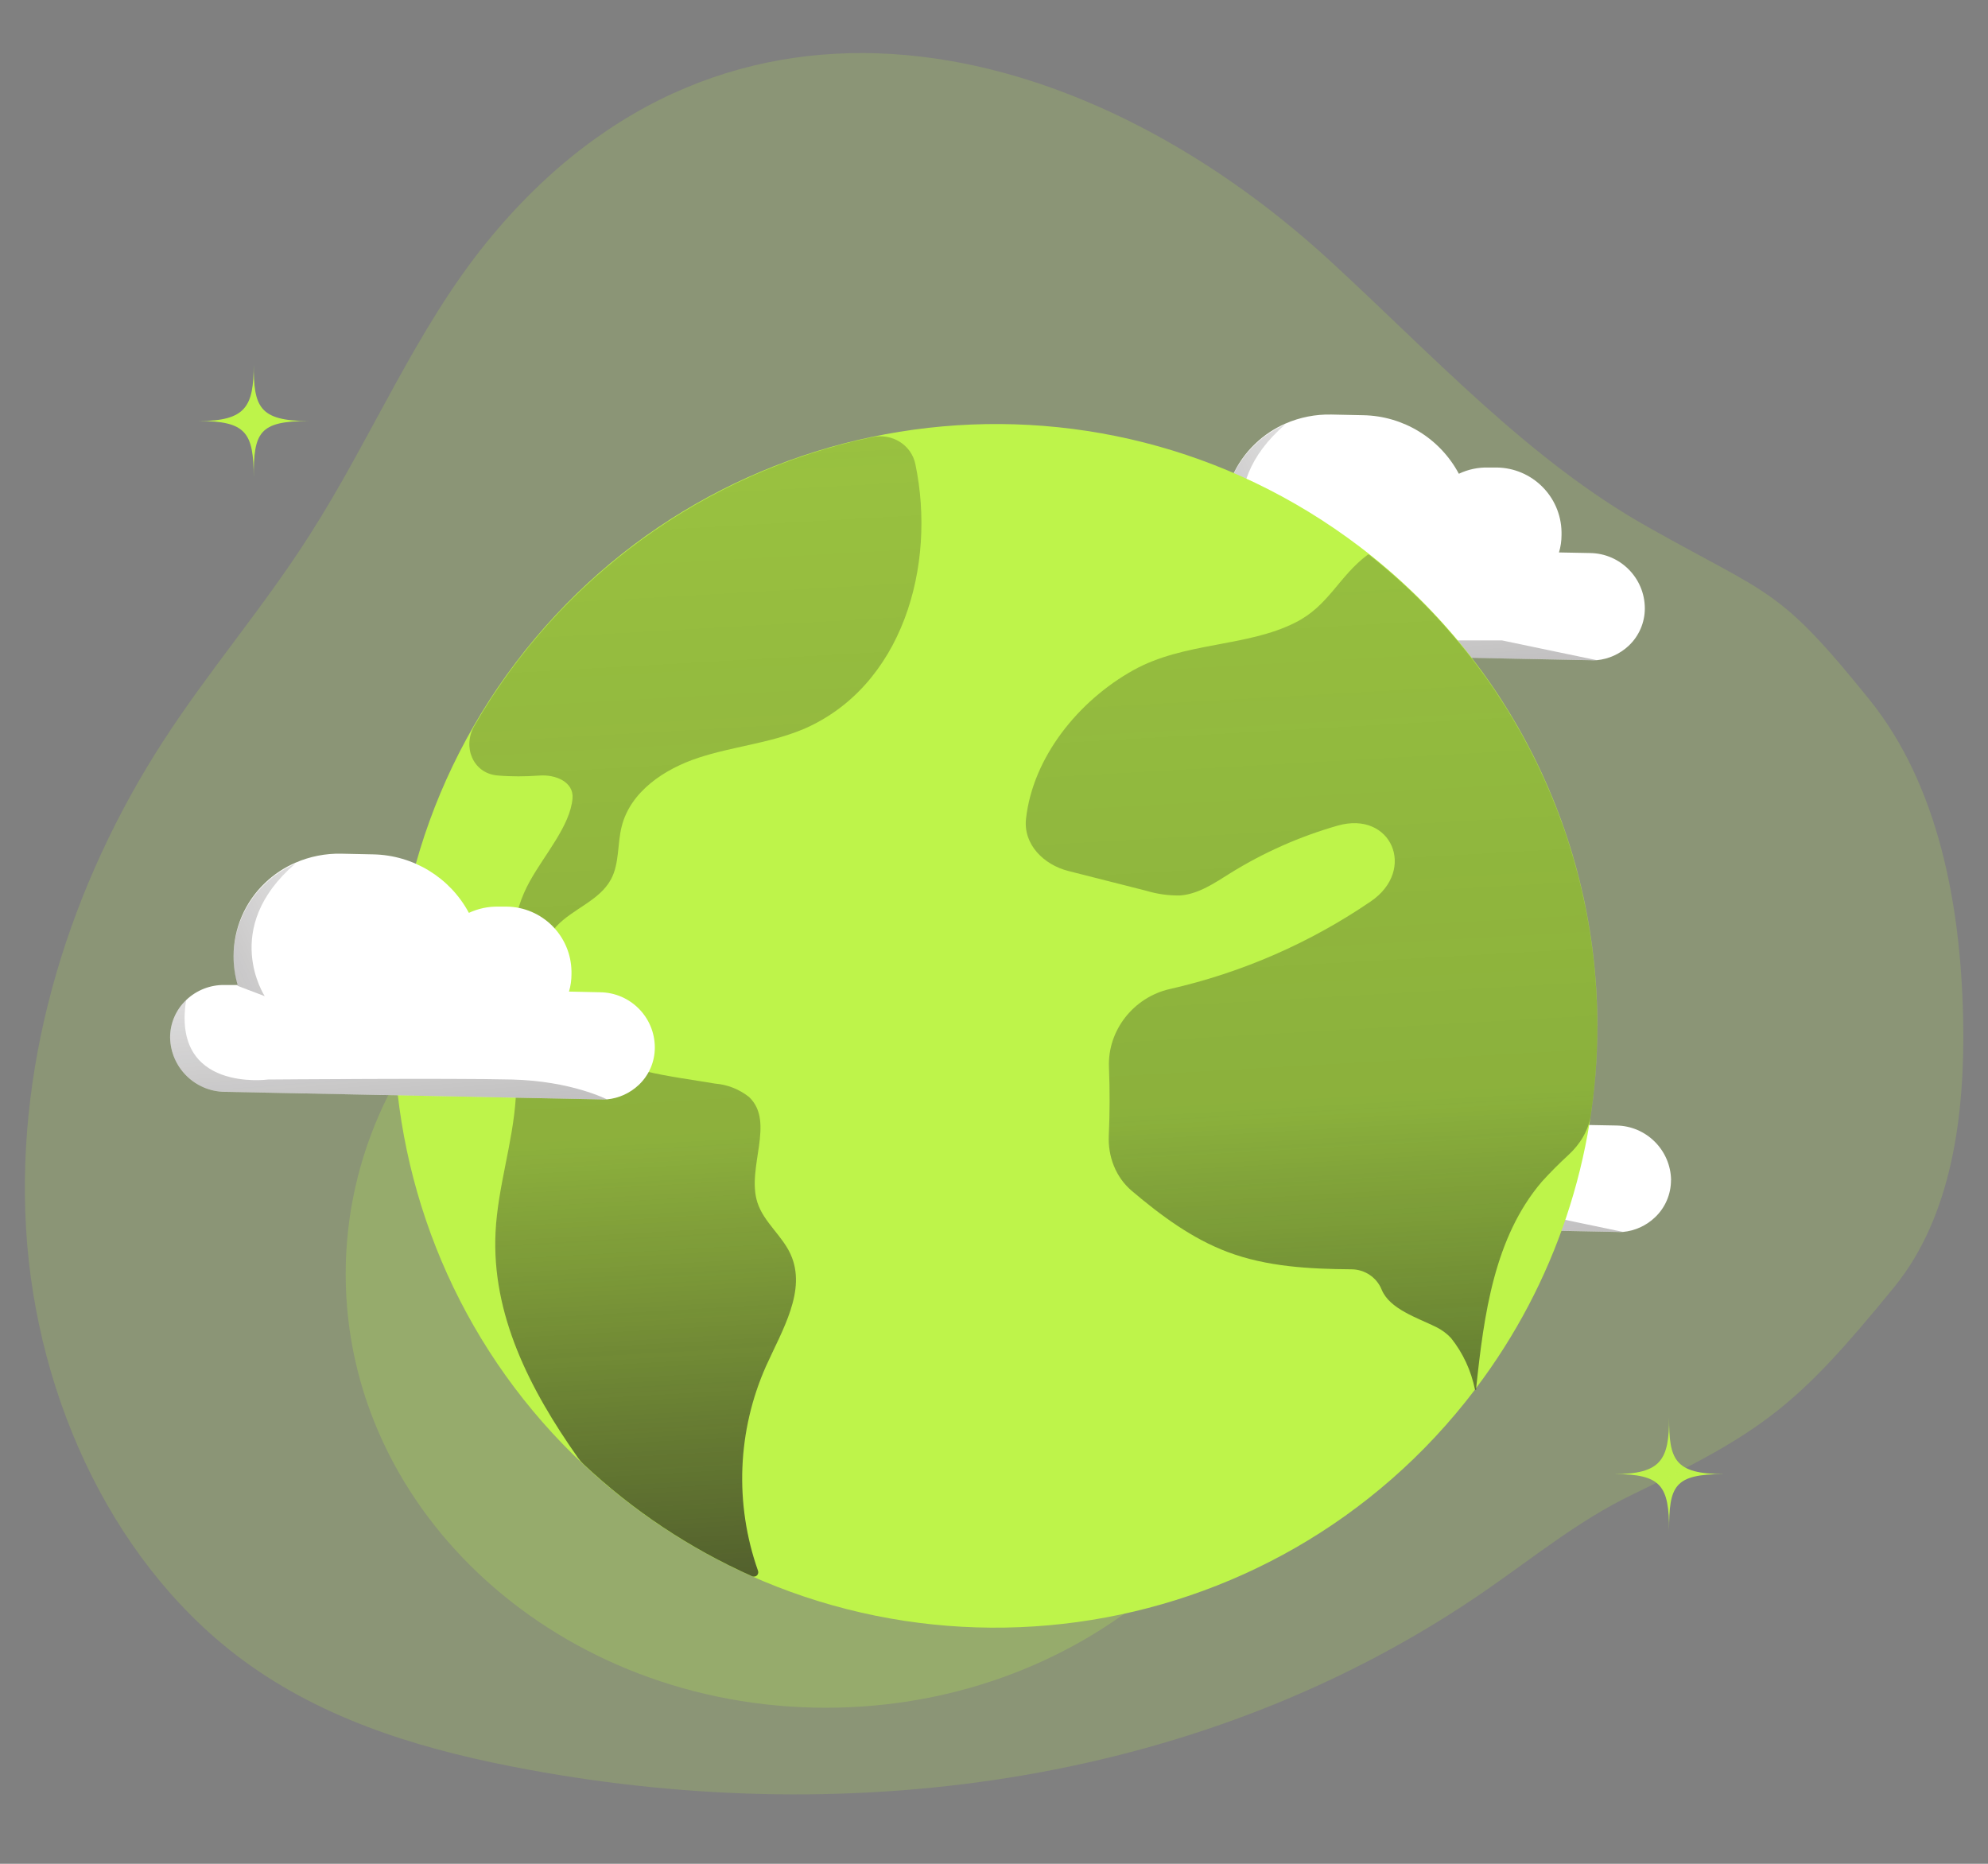 <svg width="240" height="225" viewBox="0 0 240 225" fill="none" xmlns="http://www.w3.org/2000/svg">
<rect x="0" y="0" width="240" height="225" fill="#808080" stroke="none"/>
<path d="M201.5 184.78C201.5 179.354 202.107 177.953 208.128 177.953C202.107 177.953 201.5 176.194 201.5 171.127C201.5 176.194 200.573 177.953 194.872 177.953C200.573 177.953 201.5 179.354 201.5 184.78Z" fill="#BEF44A"/>
<path d="M30.628 57.653C30.628 52.227 31.236 50.826 37.256 50.826C31.236 50.826 30.628 49.067 30.628 44C30.628 49.067 29.702 50.826 24 50.826C29.702 50.826 30.628 52.227 30.628 57.653Z" fill="#BEF44A"/>
<path opacity="0.18" d="M58.749 29.247C50.167 39.818 44.82 52.967 37.423 64.514C31.948 73.143 25.271 80.868 19.708 89.461C8.613 106.575 1.921 127.439 3.143 148.283C4.366 169.126 14.089 189.707 30.299 201.12C40.254 208.137 52.026 211.465 63.742 213.627C103.179 220.926 145.626 215.307 179.32 192.034C185.104 188.038 190.641 183.533 196.918 180.503C213.036 172.711 216.968 169.715 228.653 155.41C235.685 146.797 237.236 134.485 237 123C236.717 109.209 234.016 94.719 225.618 84.374C214.672 70.809 213.77 71.982 198.972 63.635C184.549 55.546 172.921 42.818 160.532 31.451C130.73 4.095 87.852 -6.599 58.755 29.242L58.749 29.247Z" fill="#BEF44A"/>
<path opacity="0.23" d="M99.697 206.159C131.709 206.159 157.661 182.719 157.661 153.804C157.661 124.889 131.709 101.449 99.697 101.449C67.684 101.449 41.733 124.889 41.733 153.804C41.733 182.719 67.684 206.159 99.697 206.159Z" fill="#BEF44A"/>
<path d="M201.73 142.463C201.73 144.169 201.031 145.802 199.788 146.968C198.736 147.97 197.374 148.586 195.931 148.72C195.659 148.74 195.392 148.74 195.12 148.72L149.812 147.805C146.201 147.764 143.273 144.857 143.217 141.246C143.211 139.541 143.905 137.907 145.143 136.731C146.401 135.534 148.076 134.882 149.812 134.908H151.353C151.034 133.788 150.87 132.632 150.87 131.466C150.865 128.107 152.246 124.892 154.681 122.581C155.744 121.564 156.982 120.737 158.328 120.146C160.074 119.386 161.969 119.011 163.875 119.052L167.722 119.134C172.602 119.232 177.034 121.98 179.3 126.304C180.409 125.775 181.626 125.519 182.859 125.549H183.855C188.144 125.596 191.617 129.042 191.694 133.331V133.706C191.694 134.415 191.591 135.124 191.385 135.802L195.135 135.873C198.756 135.925 201.679 138.842 201.74 142.458L201.73 142.463Z" fill="white"/>
<path d="M195.926 148.719C195.654 148.739 195.387 148.739 195.114 148.719L149.807 147.804C146.196 147.763 143.268 144.856 143.211 141.245C143.206 139.54 143.9 137.907 145.138 136.73C143.314 147.923 155.035 146.32 155.035 146.32H184.472L195.931 148.719H195.926Z" fill="url(#paint0_linear_662_15080)"/>
<path d="M198.571 73.445C198.571 75.151 197.867 76.784 196.629 77.95C195.571 78.946 194.21 79.563 192.762 79.701C192.49 79.727 192.222 79.727 191.95 79.701L146.648 78.787C143.062 78.741 140.16 75.865 140.068 72.285C140.047 70.564 140.746 68.91 141.994 67.724C143.258 66.527 144.937 65.874 146.673 65.9H148.204C147.885 64.78 147.721 63.625 147.721 62.459C147.716 59.099 149.098 55.884 151.532 53.573C152.595 52.551 153.833 51.729 155.179 51.138C156.925 50.373 158.821 50.003 160.726 50.044L164.573 50.126C169.422 50.214 173.839 52.92 176.12 57.194C177.229 56.665 178.447 56.408 179.679 56.439H180.676C184.965 56.485 188.437 59.932 188.514 64.221V64.595C188.514 65.304 188.411 66.013 188.206 66.691L191.955 66.763C195.612 66.809 198.561 69.783 198.571 73.44V73.445Z" fill="white"/>
<path d="M192.772 79.701C192.5 79.726 192.233 79.726 191.96 79.701L146.658 78.786C143.073 78.745 140.16 75.869 140.073 72.284C140.052 70.563 140.751 68.909 141.999 67.723C140.176 78.915 151.897 77.312 151.897 77.312H181.333L192.772 79.701Z" fill="url(#paint1_linear_662_15080)"/>
<path d="M151.486 67.24L148.194 65.992C147.875 64.873 147.711 63.717 147.711 62.551C147.706 59.192 149.088 55.977 151.522 53.665C152.585 52.643 153.823 51.821 155.169 51.23C146.083 59.038 151.481 67.24 151.481 67.24H151.486Z" fill="url(#paint2_linear_662_15080)"/>
<path d="M192.838 123.836C192.858 139.607 187.726 154.958 178.221 167.542L178.067 167.756C153.811 199.717 108.238 205.97 76.276 181.72C44.315 157.464 38.062 111.891 62.312 79.929C86.568 47.968 132.141 41.715 164.103 65.965C182.207 79.703 192.838 101.113 192.838 123.836Z" fill="#BEF44A"/>
<path d="M96.816 88.094C96.81 88.094 96.803 88.096 96.797 88.098C92.807 89.741 88.411 90.128 84.315 91.48C80.216 92.827 76.109 95.553 75.056 99.766C74.51 101.885 74.796 104.238 73.757 106.158C72.37 108.738 69.13 109.711 67.164 111.837C63.425 115.957 65.884 123.022 70.457 126.208C75.03 129.395 80.862 129.881 86.335 130.814C87.834 130.934 89.261 131.501 90.434 132.434C93.62 135.474 90.087 140.979 91.44 145.172C92.2 147.538 94.433 149.165 95.453 151.438C97.406 155.77 94.447 160.556 92.493 164.889C89.008 172.703 88.662 181.553 91.506 189.61C91.569 189.787 91.546 189.984 91.43 190.131C91.276 190.325 91.008 190.379 90.783 190.278C83.283 186.936 76.403 182.356 70.424 176.736C70.193 176.518 69.984 176.277 69.8 176.017C63.933 167.705 59.333 158.661 59.825 148.732C60.099 143.259 61.918 137.98 62.265 132.534C62.831 123.689 59.639 114.09 63.971 106.371C65.759 103.144 68.833 99.68 69.117 96.391C69.287 94.413 67.11 93.481 65.129 93.625C63.423 93.749 61.705 93.763 60.026 93.611C57.109 93.348 55.802 90.17 57.263 87.632C67.573 69.721 85.054 57.02 105.319 52.768C107.672 52.275 110.011 53.671 110.505 56.023C113.08 68.28 108.973 82.971 96.836 88.09C96.829 88.093 96.823 88.094 96.816 88.094Z" fill="url(#paint3_linear_662_15080)"/>
<path d="M192.835 123.836C192.837 123.836 192.838 123.838 192.838 123.839C192.838 127.463 192.573 131.078 192.037 134.655C191.757 136.521 190.724 138.167 189.334 139.442C188.219 140.465 187.151 141.54 186.133 142.66C180.394 149.386 179.147 158.711 178.214 167.523C178.214 167.591 178.214 167.66 178.211 167.728C178.208 167.795 178.11 167.797 178.071 167.743C178.065 167.736 178.06 167.725 178.058 167.716C177.597 165.461 176.618 163.34 175.181 161.537C174.679 160.994 174.057 160.535 173.378 160.2C171.105 159.08 167.752 158.028 166.798 155.68C166.195 154.197 164.757 153.244 163.156 153.231C158.082 153.192 152.951 152.928 148.212 151.145C143.903 149.525 140.17 146.754 136.64 143.767C134.703 142.127 133.744 139.629 133.858 137.093C133.982 134.34 133.988 131.583 133.878 128.831C133.699 124.368 136.867 120.386 141.222 119.398C149.93 117.423 158.161 113.823 165.492 108.815C171.058 105.013 167.969 97.819 161.487 99.671C156.954 100.966 152.596 102.887 148.545 105.399C146.652 106.585 144.732 107.912 142.519 108.099C141.12 108.132 139.72 107.939 138.373 107.532L128.981 105.148C125.979 104.386 123.525 101.926 123.865 98.847C124.682 91.448 130.163 84.604 136.86 80.883C143.019 77.477 150.485 78.137 156.391 75.15C160.426 73.123 161.617 69.571 165.134 66.953C165.152 66.939 165.175 66.932 165.198 66.932C165.223 66.932 165.246 66.94 165.265 66.955C182.67 80.699 192.824 101.657 192.832 123.833C192.832 123.835 192.833 123.836 192.835 123.836Z" fill="url(#paint4_linear_662_15080)"/>
<path d="M79.053 126.464C79.053 128.169 78.355 129.798 77.117 130.969C76.064 131.965 74.703 132.587 73.259 132.72C72.987 132.736 72.72 132.736 72.448 132.72L27.14 131.806C23.524 131.765 20.596 128.853 20.535 125.237C20.535 123.531 21.233 121.903 22.471 120.732C23.724 119.53 25.404 118.873 27.14 118.909H28.681C28.357 117.789 28.193 116.628 28.198 115.462C28.193 112.103 29.57 108.888 32.009 106.576C33.072 105.559 34.31 104.737 35.656 104.152C37.403 103.392 39.298 103.017 41.203 103.058L45.05 103.14C49.894 103.232 54.316 105.929 56.607 110.202C57.722 109.684 58.939 109.422 60.167 109.447H61.163C65.447 109.499 68.914 112.95 68.991 117.239V117.614C68.991 118.323 68.894 119.027 68.688 119.705L72.438 119.787C76.105 119.823 79.058 122.807 79.053 126.474V126.464Z" fill="white"/>
<path d="M73.259 132.719C72.987 132.734 72.72 132.734 72.448 132.719L27.14 131.804C23.524 131.763 20.596 128.851 20.535 125.235C20.535 123.53 21.233 121.902 22.471 120.73C20.694 131.912 32.369 130.32 32.369 130.32C32.369 130.32 54.611 130.14 61.805 130.32C69 130.5 73.265 132.719 73.265 132.719H73.259Z" fill="url(#paint5_linear_662_15080)"/>
<path d="M31.963 120.259L28.681 119.011C28.357 117.891 28.193 116.73 28.198 115.564C28.193 112.205 29.57 108.99 32.009 106.678C33.072 105.661 34.31 104.839 35.656 104.254C26.56 112.061 31.963 120.264 31.963 120.264V120.259Z" fill="url(#paint6_linear_662_15080)"/>
<defs>
<linearGradient id="paint0_linear_662_15080" x1="171.431" y1="169.064" x2="167.301" y2="115.825" gradientUnits="userSpaceOnUse">
<stop stop-color="#231F20"/>
<stop offset="0.13" stop-color="#231F20" stop-opacity="0.69"/>
<stop offset="0.25" stop-color="#231F20" stop-opacity="0.32"/>
<stop offset="1" stop-color="#231F20" stop-opacity="0"/>
</linearGradient>
<linearGradient id="paint1_linear_662_15080" x1="168.287" y1="100.046" x2="164.147" y2="46.807" gradientUnits="userSpaceOnUse">
<stop stop-color="#231F20"/>
<stop offset="0.13" stop-color="#231F20" stop-opacity="0.69"/>
<stop offset="0.25" stop-color="#231F20" stop-opacity="0.32"/>
<stop offset="1" stop-color="#231F20" stop-opacity="0"/>
</linearGradient>
<linearGradient id="paint2_linear_662_15080" x1="127.227" y1="71.38" x2="173.87" y2="49.679" gradientUnits="userSpaceOnUse">
<stop stop-color="#231F20"/>
<stop offset="0.13" stop-color="#231F20" stop-opacity="0.69"/>
<stop offset="0.25" stop-color="#231F20" stop-opacity="0.32"/>
<stop offset="1" stop-color="#231F20" stop-opacity="0"/>
</linearGradient>
<linearGradient id="paint3_linear_662_15080" x1="92.567" y1="247.283" x2="67.671" y2="-193.322" gradientUnits="userSpaceOnUse">
<stop stop-color="#231F20"/>
<stop offset="0.13" stop-color="#231F20" stop-opacity="0.69"/>
<stop offset="0.25" stop-color="#231F20" stop-opacity="0.32"/>
<stop offset="1" stop-color="#231F20" stop-opacity="0"/>
</linearGradient>
<linearGradient id="paint4_linear_662_15080" x1="165.742" y1="243.151" x2="140.84" y2="-197.467" gradientUnits="userSpaceOnUse">
<stop stop-color="#133020"/>
<stop offset="0.13" stop-color="#21231F" stop-opacity="0.69"/>
<stop offset="0.25" stop-color="#20231F" stop-opacity="0.32"/>
<stop offset="1" stop-color="#231F20" stop-opacity="0"/>
</linearGradient>
<linearGradient id="paint5_linear_662_15080" x1="48.764" y1="153.064" x2="44.624" y2="99.815" gradientUnits="userSpaceOnUse">
<stop stop-color="#231F20"/>
<stop offset="0.13" stop-color="#231F20" stop-opacity="0.69"/>
<stop offset="0.25" stop-color="#231F20" stop-opacity="0.32"/>
<stop offset="1" stop-color="#231F20" stop-opacity="0"/>
</linearGradient>
<linearGradient id="paint6_linear_662_15080" x1="7.709" y1="124.394" x2="54.358" y2="102.698" gradientUnits="userSpaceOnUse">
<stop stop-color="#231F20"/>
<stop offset="0.13" stop-color="#231F20" stop-opacity="0.69"/>
<stop offset="0.25" stop-color="#231F20" stop-opacity="0.32"/>
<stop offset="1" stop-color="#231F20" stop-opacity="0"/>
</linearGradient>
</defs>
</svg>
